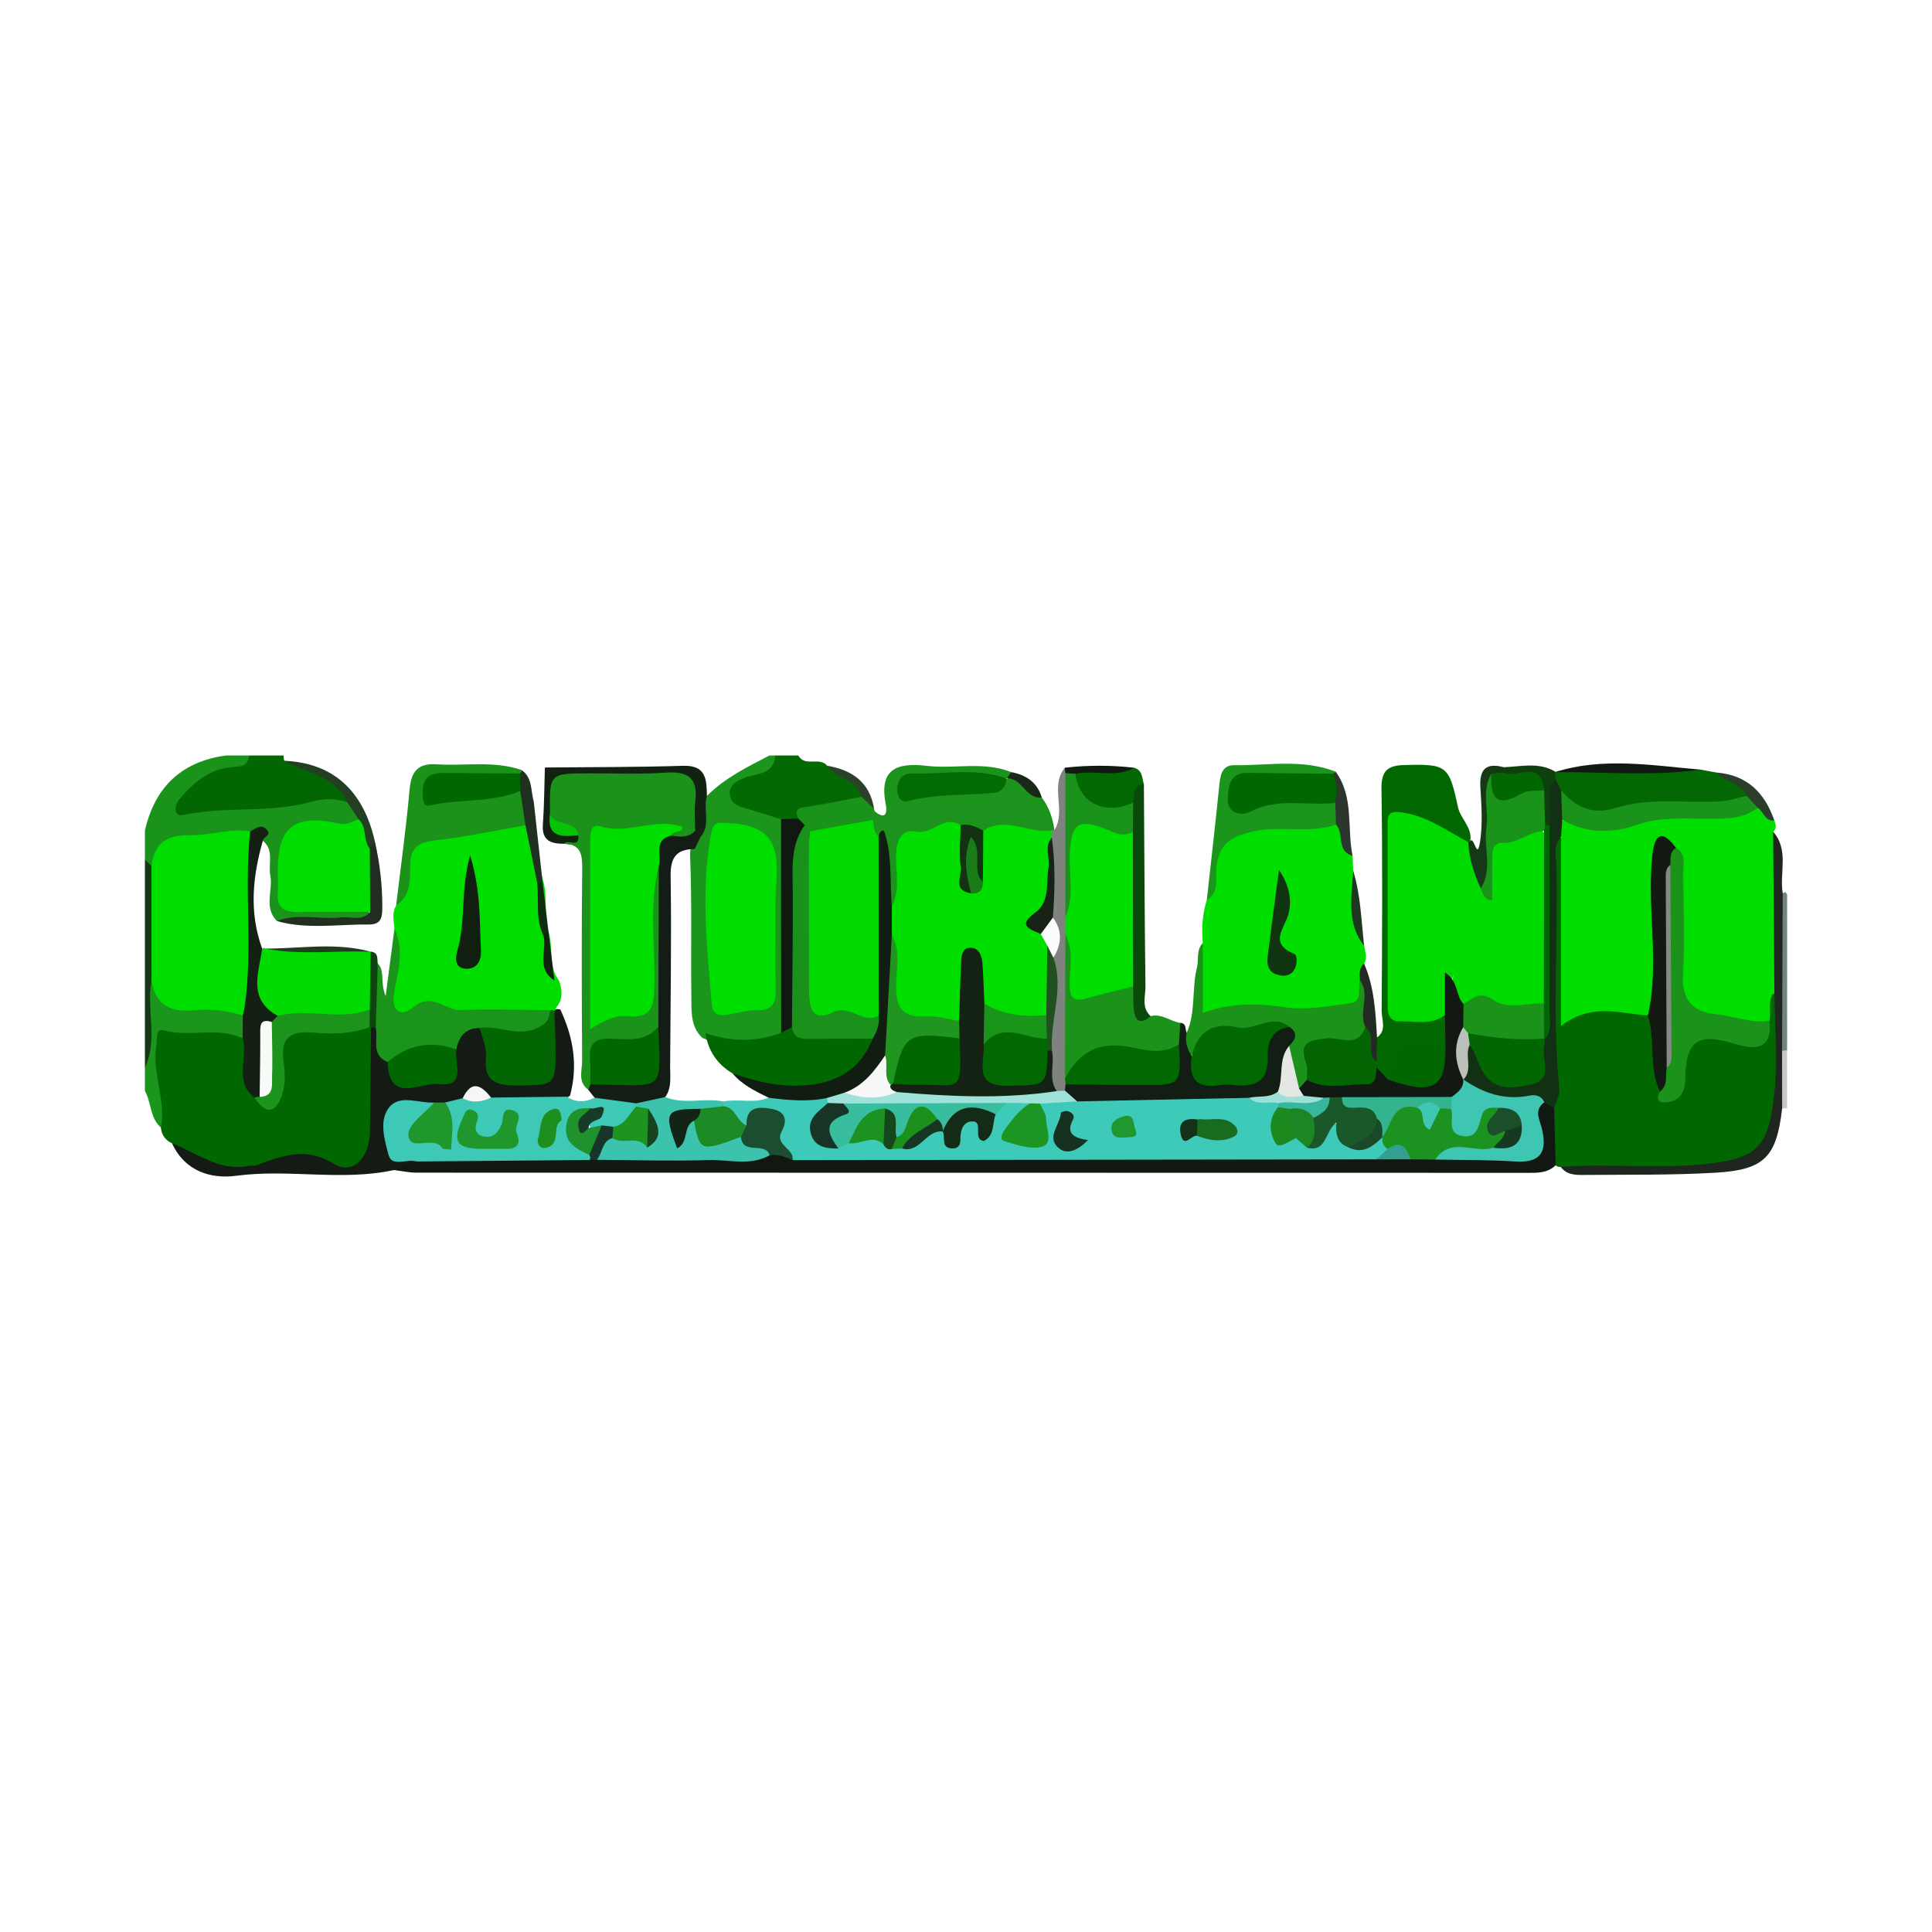 <?xml version="1.0" encoding="utf-8"?>
<!-- Generator: Adobe Illustrator 17.0.0, SVG Export Plug-In . SVG Version: 6.00 Build 0)  -->
<!DOCTYPE svg PUBLIC "-//W3C//DTD SVG 1.1//EN" "http://www.w3.org/Graphics/SVG/1.1/DTD/svg11.dtd">
<svg version="1.1" id="Layer_1" xmlns="http://www.w3.org/2000/svg" xmlns:xlink="http://www.w3.org/1999/xlink" x="0px" y="0px"
	 width="200px" height="200px" viewBox="0 0 200 200" enable-background="new 0 0 200 200" xml:space="preserve">

<g>
	<path fill="#1A931A" d="M28.667,95.348c-1.4-1.417-0.38-3.173-0.683-4.734c-0.232-1.196,0.422-2.598-0.772-3.582
		c-0.372-0.742-1.037-0.674-1.7-0.603c-1.656,0.281-3.327,0.594-4.982,0.677c-2.061,0.103-3.535,0.86-4.56,2.601
		c-0.571,0.088-0.707-0.402-0.97-0.724c0-0.998,0-1.995,0-2.993c1.019-4.504,3.773-7.142,8.38-7.782c0.798,0,1.596,0,2.394,0
		c0.648,1.694-0.768,1.726-1.704,1.993c-1.741,0.497-3.366,1.091-4.752,3.554c4.587-1.347,8.755-0.401,12.769-1.514
		c1.416-0.392,2.725-0.519,3.978,0.393c0.508,0.731,1.457,1.249,1.147,2.373c-0.854,1.193-2.105,0.772-3.257,0.82
		c-3.928,0.162-5.628,2.792-4.231,6.452c0.574,1.504,1.873,1.102,2.992,1.291c1.92,0.325,4.162-0.914,5.729,1.155
		c-2.121,0.839-4.334,0.879-6.548,0.657C30.813,95.273,29.746,95.236,28.667,95.348z"/>
	<path fill="#1C951C" d="M73.183,82.396c1.849-1.869,4.177-2.996,6.465-4.188c0.2,0,0.399,0,0.599,0
		c0.773,1.425-0.362,1.871-1.253,2.439c-0.707,0.451-2.05,0.402-1.995,1.425c0.063,1.184,1.449,1.092,2.314,1.428
		c1.061,0.413,1.924,0.965,2.219,2.153c0.089,7.066,0.578,14.131-0.262,21.181c-2.684,2.533-5.596,1.887-8.555,0.614
		c-1.228-1.143-1.126-2.673-1.147-4.142c-0.071-4.937,0.078-9.876-0.134-14.811c0.007-0.704,0.208-1.369,0.429-2.028
		C72.593,85.208,71.796,83.445,73.183,82.396z"/>
	<path fill="#026702" d="M35.945,83.051c-1.328-0.463-2.52-0.385-3.972,0.008c-4.206,1.138-8.663,0.369-12.958,1.303
		c-1.059,0.23-1.037-0.918-0.402-1.672c1.372-1.631,2.94-2.975,5.159-3.257c0.867-0.11,1.89,0.094,2.003-1.225
		c1.197,0,2.394,0,3.592,0c-0.019,0.187,0.002,0.369,0.062,0.547c1.664,0.473,3.442,0.723,4.828,1.832
		C35.027,81.203,36.215,81.669,35.945,83.051z"/>
	<path fill="#036903" d="M80.852,84.807c-1.315-0.408-2.625-0.831-3.946-1.217c-0.722-0.211-1.297-0.566-1.355-1.37
		c-0.069-0.969,0.611-1.29,1.392-1.649c1.235-0.569,3.172-0.237,3.304-2.362c0.798,0,1.596,0,2.394,0
		c0.683,1.235,2.214,0.085,2.989,1.062c1.271,1.048,3.528,0.94,3.761,3.206c-0.769,1.313-2.158,1.149-3.369,1.395
		c-1.242,0.252-2.516,0.398-3.556,1.231C81.871,85.312,81.325,85.252,80.852,84.807z"/>
	<path fill="#1C951C" d="M16.655,116.729c-1.141-1.011-0.981-2.588-1.655-3.802c0-0.798,0-1.596,0-2.394
		c0.725-2.894,0.07-5.844,0.357-8.755c0.465-0.558,0.939-0.27,1.203,0.132c1.085,1.65,2.716,1.803,4.463,1.819
		c1.587,0.015,3.217,0.01,4.411,1.361c0.421,0.819,0.441,1.627-0.061,2.42c-1.623,0.796-3.329,0.219-4.991,0.247
		c-3.261,0.054-3.539,0.298-3.241,3.616c0.115,1.284,0.518,2.545,0.339,3.853C17.396,115.826,17.242,116.399,16.655,116.729z"/>
	<path fill="#153715" d="M15.684,101.527c-0.545,2.978,0.696,6.091-0.684,9.005c0-7.183,0-14.366,0-21.549
		c0.225,0.214,0.45,0.427,0.675,0.641C17.038,93.591,17.027,97.558,15.684,101.527z"/>
	<path fill="#6F8580" d="M184.548,92.465l0.268-0.118L185,92.575c0,5.387,0,10.775,0,16.162c-0.42,0.174-0.746,0.065-0.978-0.326
		c-0.88-4.902-0.439-9.83-0.265-14.751C183.775,93.149,184.117,92.753,184.548,92.465z"/>
	<path fill="#C6C7C6" d="M184.48,108.781c0.172-0.03,0.345-0.045,0.52-0.045c0,1.995,0,3.991,0,5.986
		c-0.171,0.016-0.342,0.025-0.513,0.029C183.143,112.763,183.151,110.773,184.48,108.781z"/>
	<path fill="#016801" d="M161.569,120.798c-0.201,0.022-0.379-0.033-0.533-0.164c-1.383-1.86-0.638-3.997-0.791-6.018
		c-0.021-8.065-0.053-16.13-0.009-24.194c0.007-1.349-0.328-2.836,0.952-3.892c1.677,0.576,1.256,2.063,1.284,3.239
		c0.095,3.983,0.083,7.969,0.013,11.953c-0.029,1.654,0.096,2.516,2.249,2.254c1.981-0.241,4.208-0.572,6.029,0.919
		c1.468,2.264,1.107,4.887,1.451,7.359c0.378,0.622,1.017,0.993,1.089-0.01c0.344-4.798,2.762-6.228,7.275-4.987
		c1.339,0.368,1.886-0.74,1.8-2.042c0.39-0.878-0.401-2.618,1.653-2.276c0.018,4.076,0.358,8.163-0.183,12.218
		c-0.529,3.966-1.708,4.971-5.679,5.587C172.632,121.602,167.105,121.614,161.569,120.798z"/>
	<path fill="#016801" d="M16.655,116.729c0.557-2.871-0.945-5.628-0.469-8.494c0.104-0.628-0.108-1.825,0.774-1.577
		c2.694,0.756,5.548-0.415,8.155,0.831c1.697,1.493,0.053,4.041,1.753,5.524c1.267,0.952,1.478,0.065,1.65-0.934
		c0.32-1.86-0.748-4.19,1.322-5.452c1.642-1.001,3.676-0.408,5.532-0.539c0.877-0.062,1.756-0.335,2.649-0.09
		c0.326,0.118,0.568,0.328,0.736,0.629c0.798,3.748,0.491,7.54,0.286,11.302c-0.134,2.454-2.272,4.05-4.685,3.207
		c-2.462-0.861-4.501-0.607-6.959-0.004c-3.472,0.852-6.934,0.034-9.587-2.769C17.128,118.029,16.722,117.499,16.655,116.729z"/>
	<path fill="#111711" d="M160.884,114.713c0.05,1.974,0.101,3.948,0.151,5.921c-0.874,0.844-1.966,0.778-3.065,0.778
		c-38.281-0.007-76.563-0.005-114.844-0.018c-0.782,0-1.564-0.178-2.346-0.273c0.482-1.482,1.928-1.262,3.002-1.708
		c5.663-0.272,11.33-0.126,16.996-0.152c0.366-0.008,0.733-0.007,1.099-0.006c5.847-0.205,11.705,0.333,17.546-0.285
		c1.137-0.297,2.241,0.152,3.368,0.128c8.829,0.38,17.663,0.138,26.49,0.109c10.918-0.036,21.834,0.03,32.749,0.043
		c1.273,0.008,2.549,0.033,3.822,0.014c0.852-0.071,1.707-0.026,2.559-0.022c2.359,0.112,4.725-0.025,7.084,0.069
		c2.227,0.089,3.734-0.388,3.207-3.113c-0.15-0.777-0.048-1.581,0.625-2.172C160.089,113.707,160.598,113.958,160.884,114.713z"/>
	<path fill="#131B14" d="M43.137,120.236c-0.785,0.295-1.571,0.59-2.356,0.885c-5.392,1.179-10.869-0.136-16.309,0.593
		c-2.64,0.354-5.336-0.459-6.659-3.353c2.615,0.98,4.931,2.999,8.03,2.307c0.189-0.042,0.416,0.055,0.593-0.007
		c2.682-0.936,5.033-2.062,8.151-0.174c2.002,1.212,3.679-0.707,3.712-3.378c0.045-3.583,0.074-7.167,0.11-10.75
		c0.282-0.147,0.539-0.112,0.771,0.105c0.634,1.116,0.708,2.462,1.453,3.531c1.032,2.194,2.992,1.646,4.675,1.4
		c1.638-0.24,1.06-1.871,1.361-2.938c0.501-1.472,1.169-2.723,3.076-2.321c0.971,0.711,1.236,1.788,1.317,2.876
		c0.176,2.349,1.725,2.543,3.571,2.495c2.05-0.053,2.022-1.456,2.057-2.9c0.031-1.276-0.155-2.586,0.468-3.798
		c0.206-0.318,0.486-0.418,0.846-0.305c1.346,2.862,1.85,5.817,1.003,8.924c-2.36,1.561-4.992,0.845-7.532,0.899
		c-1.119-0.271-2.197-1.289-3.402-0.192c-0.628,0.359-1.298,0.583-2.013,0.674c-0.423,0.061-0.849,0.081-1.276,0.086
		c-3.777,0.015-4.742,0.935-3.771,3.453C41.427,119.424,42.71,119.304,43.137,120.236z"/>
	<path fill="#1F251F" d="M161.569,120.798c5.242-0.407,10.507,0.302,15.748-0.392c4.775-0.633,5.861-1.88,6.4-7.636
		c0.313-3.341-0.002-6.742-0.034-10.116c-0.918-1.081-0.747-2.403-0.779-3.666c-0.089-3.542,0.119-7.087-0.162-10.628
		c-0.066-0.835-0.321-1.822,0.811-2.265c1.681,1.913,0.634,4.251,0.994,6.37c-0.023,5.439-0.045,10.878-0.068,16.316
		c0.002,1.99,0.005,3.98,0.007,5.97c-0.585,5.014-1.814,6.352-6.892,6.647c-4.535,0.263-9.089,0.191-13.636,0.232
		C163.092,121.638,162.171,121.631,161.569,120.798z"/>
	<path fill="#00DE00" d="M183.554,86.095c0.043,5.52,0.086,11.04,0.129,16.559c-0.757,0.907-0.322,2.014-0.504,3.017
		c-4.739,1.609-10.623-0.189-9.896-5.981c0.449-3.582,0.435-7.319-0.176-10.948c-0.908-1.016-1.147-0.079-1.323,0.532
		c-0.501,1.739-0.217,3.482-0.024,5.253c0.391,3.596,0.832,7.242-1.173,10.591c-2.908-0.198-5.887-1.333-8.984,1.089
		c0-6.824,0-13.214,0-19.603c-0.472-0.544-0.482-1.127-0.147-1.738c3.708,0.624,7.401-0.004,11.032-0.497
		c3.084-0.418,6.306,0.28,9.262-1.105c1.122,0.004,1.281,1.12,1.929,1.673C183.831,85.343,183.965,85.749,183.554,86.095z"/>
	<path fill="#00DE00" d="M124.513,97.625c-0.131-1.507-0.044-2.994,0.412-4.447c1.145-1.512,0.47-3.379,0.945-5.067
		c0.422-1.5,1.038-2.115,2.414-2.479c3.198-0.846,6.421-1.006,9.689-0.644c1.746,0.592,1.257,2.456,2.042,3.597
		c0.024,0.524,0.047,1.048,0.071,1.572c0.424,2.577-0.056,5.286,1.13,7.751c0.101,0.615,0.369,1.23-0.006,1.843
		c0.108,0.847,0.087,1.697,0.071,2.55c0.041,1.854-1.164,2.413-2.701,2.468c-2.272,0.081-4.511,0.543-6.832,0.152
		c-1.846-0.311-3.771-0.071-5.64,0.297c-1.336,0.263-2.316-0.22-2.052-1.666C124.419,101.577,123.917,99.561,124.513,97.625z"/>
	<path fill="#1C931C" d="M107.849,82.563c0.748,1.003,1.144,2.142,1.306,3.372c-0.104,0.117-0.207,0.233-0.31,0.351
		c-2.259,0.943-4.577-0.542-6.843,0.171c-0.914-0.003-1.779-0.334-2.683-0.392c-0.699-0.062-1.353,0.215-2.028,0.283
		c-2.708,0.273-4.031,1.541-3.742,4.432c0.111,1.11,0.428,2.656-1.361,3.082c-1.287-2.209-0.667-4.655-0.876-6.999
		c-0.055-0.622-0.455-0.085-0.679-0.173c-0.799-0.478-0.833-1.206-0.671-2.002c0.108-0.313,0.308-0.547,0.599-0.704
		c1.139,0.968,1.299,0.116,1.134-0.716c-0.732-3.681,1.159-4.348,4.258-3.986c2.893,0.337,5.878-0.491,8.719,0.645
		c-0.086,0.502-0.49,0.674-0.884,0.854c-3.166,0.299-6.42-0.574-9.505,0.863c3.183-0.564,6.468,0.382,9.606-0.815
		C106.086,79.4,106.433,82.203,107.849,82.563z"/>
	<path fill="#026802" d="M142.551,107.393c1.035-0.743,0.472-1.819,0.478-2.715c0.051-7.673,0.095-15.348-0.018-23.021
		c-0.028-1.879,0.645-2.416,2.367-2.461c4.404-0.116,4.62,0.027,5.552,4.362c0.261,1.213,1.498,2.087,1.275,3.489
		c-0.126,0.092-0.253,0.185-0.378,0.279c-1.676-0.252-3.283-0.654-4.735-1.625c-1.45-0.97-2.511-0.703-2.528,1.246
		c-0.048,5.264-0.056,10.528,0.004,15.792c0.017,1.495,0.796,2.127,2.25,2.125c0.981-0.001,1.986-0.255,2.946,0.175
		c0.67,0.806,0.696,1.708,0.403,2.655c-0.177,0.354-0.454,0.842-0.808,0.757c-3.003-0.729-4.35,1.226-5.612,3.364
		c-0.983,0.13-1.294-0.612-1.671-1.276c-0.123-0.299-0.199-0.609-0.24-0.93C141.792,108.779,141.815,107.97,142.551,107.393z"/>
	<path fill="#1B931B" d="M124.513,97.625c0,2.352,0,4.705,0,7.238c3.072-1.139,5.837-0.986,8.722-0.572
		c2.084,0.299,4.296-0.163,6.435-0.417c1.487-0.177,0.824-1.548,1.109-2.392c1.587,1.379,0.666,3.302,1.072,4.936
		c-0.164,1.569-1.374,1.928-2.56,1.819c-2.591-0.239-3.552,0.993-3.513,3.379c-0.209,0.598-0.521,1.116-1.092,1.436
		c-1.971-0.867-1.337-2.768-1.703-4.27c0.049-0.708,0.42-1.48-0.393-2.027c-3.398,0.017-6.758,0.118-9.444,2.644
		c-0.877-0.739-1.188-1.543-0.298-2.489c0.965-2.154,0.501-4.533,1.064-6.755C124.123,99.316,123.802,98.35,124.513,97.625z"/>
	<path fill="#1B931B" d="M119.116,105.193c1.144-0.308,2.026,0.548,3.068,0.691c0.413,0.778,0.294,1.575,0.089,2.376
		c-1.035,1.517-2.607,1.358-4.062,1.119c-2.709-0.445-5.169-0.346-7.058,2.014c-0.439,0.549-1.002,0.6-1.436-0.105
		c-0.642-4.649-0.542-9.299-0.07-13.945c1.024-1.44,1.342-0.3,1.695,0.498c0.626,1.413-0.56,3.469,0.907,4.352
		c1.315,0.792,2.91-0.86,4.517-0.518c0.378,0.081-0.119,0.09,0.279,0.088c0.984,0.474,0.839,1.407,0.921,2.256
		C118.033,104.706,118.079,105.443,119.116,105.193z"/>
	<path fill="#036803" d="M176.06,79.672c0.555,0.102,1.109,0.204,1.664,0.306c1.05,0.853,3.175,0.391,3.146,2.568
		c-2.572,1.998-5.7,1.009-8.533,1.337c-1.587,0.184-3.292,0.083-4.905,0.485c-2.582,0.642-4.707,0.156-6.138-2.267
		c-0.481-0.372-0.732-0.852-0.673-1.472c0.076-0.276,0.205-0.525,0.385-0.748l-0.054,0.05
		C165.976,79.14,171.026,79.901,176.06,79.672z"/>
	<path fill="#121D14" d="M122.043,108.114c0.047-0.743,0.094-1.486,0.141-2.229c0.678,0.046,0.474,0.662,0.663,1.025
		c-0.201,0.885,0.042,1.674,0.524,2.41c0.884,2.171,2.665,2.296,4.668,2.189c2.066-0.11,2.123-1.673,2.606-3.065
		c0.449-1.295,0.965-2.717,2.879-2.117c0.912,0.682,0.564,1.317-0.073,1.942c-0.448,1.643,0.387,3.54-0.987,5.005
		c-0.894,0.964-2.099,1.005-3.282,1.118c-5.811,0.364-11.619,1.032-17.451,0.281c-0.866-0.339-1.5-0.904-1.763-1.823
		c-0.014-0.376,0.156-0.636,0.505-0.777c2.046-0.972,4.244-0.659,6.359-0.55C119.521,111.66,121.431,110.977,122.043,108.114z"/>
	<path fill="#1B951B" d="M138.306,85.368c-2.901,0.995-5.948-0.008-8.945,0.785c-2.136,0.565-3.101,1.321-3.43,3.487
		c-0.176,1.16,0.392,2.681-1.006,3.538c0.435-3.944,0.892-7.886,1.291-11.834c0.107-1.063,0.25-2.142,1.545-2.128
		c3.509,0.038,7.075-0.673,10.502,0.666c-0.082,0.12-0.163,0.239-0.243,0.36c-1.683,0.894-3.508,0.42-5.271,0.535
		c-0.693,0.045-1.394-0.034-2.086,0.031c-1.068,0.101-2.606,0.068-2.302,1.569c0.272,1.34,1.692,0.692,2.525,0.376
		c2.655-1.008,5.191-0.68,7.724,0.367C138.95,83.932,138.973,84.697,138.306,85.368z"/>
	<path fill="#7F827F" d="M110.303,112.25c-0.02,0.217-0.041,0.434-0.061,0.651c-0.291,0.226-0.617,0.3-0.978,0.225
		c-1.578-1.128-0.922-2.828-1.109-4.312c-0.242-3.145,1.088-6.221,0.406-9.387c0.236-1.617,0.335-3.229-0.222-4.814
		c-0.249-2.578-0.315-5.156,0.007-7.734c0.133-0.326,0.302-0.632,0.504-0.919c0.097-0.054,0.199-0.063,0.304-0.026
		c1.257-2.006-0.508-4.513,1.073-6.464c0.25,0.28,0.44,0.595,0.574,0.945c0.544,4.761,0.055,9.536,0.2,14.305
		c-0.011,0.767-0.148,1.49-0.719,2.062c-0.013,4.958-0.025,9.915-0.038,14.873c0.173,0.117,0.239,0.243,0.199,0.381
		C110.402,112.179,110.355,112.25,110.303,112.25z"/>
	<path fill="#0A490A" d="M119.116,105.193c-1.026,0.894-1.609,0.581-1.744-0.69c-0.084-0.789-0.052-1.591-0.073-2.387
		c-0.862-0.964-0.861-2.164-0.862-3.34c-0.005-4.124-0.102-8.248,0.06-12.37c-0.115-1.102,0.052-2.2,0.055-3.302
		c0.286-0.963,0.137-2.356,1.864-1.92c0.047,6.969,0.073,13.939,0.162,20.908C118.592,103.131,118.127,104.304,119.116,105.193z"/>
	<path fill="#026802" d="M118.417,81.184c-1.189,0.147-1.034,1.086-1.112,1.888c-1.506,2.501-3.403,1.172-5.048,0.347
		c-1.492-0.748-2.004-2.066-0.821-3.598c1.973-0.359,4.001,0.224,5.963-0.346C118.29,79.716,118.207,80.537,118.417,81.184z"/>
	<path fill="#1A931A" d="M90.56,83.984c-0.06,0.3-0.12,0.599-0.18,0.899c-1.755,1.609-4.021,1.261-6.111,1.6
		c-0.417-0.114-0.776-0.33-1.092-0.623c-0.307-0.309-0.518-0.666-0.54-1.114c-0.206-0.585-0.399-1.042,0.576-1.178
		c2.001-0.28,3.981-0.714,5.97-1.084c0.724,0.125,0.94,0.775,1.308,1.267C90.491,83.749,90.56,83.984,90.56,83.984z"/>
	<path fill="#163816" d="M152.205,87.048c0.42-0.496,0.689,2.088,1.004,0.118c0.293-1.838,0.155-3.765,0.039-5.642
		c-0.117-1.89,0.582-2.595,2.427-2.101c0.181,0.262,0.192,0.531,0.036,0.809c-0.257,0.369-0.541,0.719-0.765,1.113
		c-0.521,2.558-0.054,5.143-0.265,7.703c-0.094,1.14,0.203,2.455-1.223,3.077c-1.988-1.207-2.489-2.852-1.456-4.947L152.205,87.048z
		"/>
	<path fill="#121812" d="M176.06,79.672c-5.025,0.697-10.071,0.223-15.108,0.26C165.962,78.344,171.015,79.243,176.06,79.672z"/>
	<path fill="#2C362C" d="M138.306,85.368c-0.026-0.753-0.051-1.505-0.077-2.258c-0.638-0.968-0.842-1.965-0.207-3.02
		c0.095-0.052,0.176-0.121,0.243-0.207c1.921,2.63,1.158,5.801,1.75,8.7C138.301,88.121,139.175,86.282,138.306,85.368z"/>
	<path fill="#232A23" d="M141.34,106.301c-0.751-1.54,0.561-3.321-0.561-4.818c-0.019-0.618-0.136-1.26,0.432-1.731
		c1.063,2.439,1.183,5.044,1.34,7.643c-0.021,0.838-0.042,1.676-0.062,2.514C140.026,109.368,142.266,107.33,141.34,106.301z"/>
	<path fill="#1E371E" d="M141.217,97.908c-1.866-2.367-1.29-5.089-1.13-7.751C140.866,92.682,140.913,95.313,141.217,97.908z"/>
	<path fill="#0E400E" d="M155.658,79.978c0.004-0.185,0.009-0.37,0.015-0.555c1.796-0.07,3.629-0.559,5.332,0.459
		c0.005,0.251,0.01,0.503,0.015,0.755c-0.505,1.543,0.862,3.242-0.392,4.723c-0.294,0.208-0.597,0.218-0.906,0.034
		c-0.744-0.938-0.631-2.07-0.713-3.154C158.972,79.888,156.353,81.353,155.658,79.978z"/>
	<path fill="#2B3D2B" d="M180.825,82.387c-0.569-1.4-2.271-1.343-3.101-2.41c3.146,0.256,4.971,2.102,5.954,4.958
		c-0.986,0.105-1.105-0.926-1.718-1.311C181.483,83.304,180.896,83.083,180.825,82.387z"/>
	<path fill="#2B412B" d="M90.491,83.749c-0.436-0.423-0.872-0.846-1.308-1.268c-0.475-1.855-2.656-1.823-3.554-3.211
		C88.226,79.705,90.048,80.978,90.491,83.749z"/>
	<path fill="#111911" d="M117.399,79.475c-1.936,1.095-4.077,0.205-6.083,0.627c-0.361,0.256-0.705,0.251-1.029-0.066
		c-0.041-0.186-0.061-0.374-0.059-0.565C112.618,79.209,115.009,79.198,117.399,79.475z"/>
	<path fill="#1A281A" d="M104.207,80.604c0.156-0.225,0.311-0.451,0.465-0.677c1.546,0.288,2.704,1.047,3.176,2.635
		c-1.68,0.197-2.016-2.091-3.652-1.976C104.196,80.586,104.207,80.604,104.207,80.604z"/>
	<path fill="#00DE00" d="M40.832,96.147c-0.06-0.81-0.279-1.631,0.176-2.403c1.324-1.541,0.731-3.523,1.151-5.276
		c0.266-1.11,0.599-1.875,1.716-2.065c3.487-0.594,6.925-1.636,10.53-1.257c1.633,1.759,1.212,4.138,1.867,6.193
		c0.434,1.729-0.001,3.549,0.554,5.266c0.461,1.614-0.096,3.442,1.047,4.915c0.328,0.961,0.444,1.901-0.281,2.753
		c-0.026,0.145-0.092,0.27-0.198,0.373c-0.257,0.231-0.548,0.403-0.873,0.521c-3.545,0.32-7.091,0.489-10.616-0.19
		c-0.892-0.172-1.739-0.161-2.634,0.005c-3.094,0.575-3.426,0.201-2.788-3.001C40.868,100.051,41.394,98.133,40.832,96.147z"/>
	<path fill="#01DB01" d="M27.142,98.203c0.107-0.098,0.216-0.099,0.325-0.003c3.635,0.318,7.297-0.3,10.923,0.328l-0.019-0.016
		c0.586,1.909,0.886,3.836,0.368,5.816c-1.009,1.319-2.499,1.601-3.971,1.511c-1.966-0.121-3.935,0.084-5.894-0.151
		C25.593,104.131,24.942,101.312,27.142,98.203z"/>
	<path fill="#1B941B" d="M40.832,96.147c1.08,2.209,0.353,4.412-0.034,6.612c-0.323,1.84,0.635,2.635,1.98,1.51
		c1.945-1.627,3.306,0.367,4.963,0.295c3.057-0.133,6.125-0.007,9.188,0.012c0.687,1.481-0.084,2.192-1.385,2.621
		c-2.091,0.688-4.068,0.492-5.904-0.773c-1.484,0.002-2.135,0.905-2.404,2.222c-2.385,0.355-4.78,0.662-7.114,1.296
		c-1.749-0.733-0.963-2.335-1.228-3.577c-0.473-2.226-0.542-4.438,0.212-6.625c0.77,0.753,0.212,1.843,0.818,3.384
		C40.285,100.348,40.559,98.248,40.832,96.147z"/>
	<path fill="#1B931B" d="M54.397,85.433c-3.081,0.534-6.146,1.209-9.248,1.55c-1.916,0.211-2.734,0.788-2.693,2.856
		c0.027,1.345-0.015,2.964-1.449,3.905c0.478-4.019,1.036-8.032,1.399-12.062c0.167-1.859,0.905-2.683,2.779-2.561
		c2.932,0.191,5.914-0.397,8.795,0.581c-0.007,0.311-0.138,0.549-0.41,0.703c-1.922,0.668-3.918,0.265-5.879,0.379
		c-1.037,0.06-2.148-0.082-3.1,1.396c3.455,0.375,6.504-1.042,9.564-0.294C54.382,83.06,55.457,84.175,54.397,85.433z"/>
	<path fill="#132013" d="M27.142,98.203c-0.359,2.526-1.536,5.242,1.611,6.957c0.183,0.503-0.076,0.873-0.367,1.234
		c-1.436,2.178,0.137,4.862-1.183,7.06c-0.242,0.251-0.525,0.312-0.848,0.184c-2.177-1.694-0.647-4.135-1.239-6.149
		c0.003-0.788,0.007-1.576,0.011-2.364c-0.527-0.657-0.662-1.425-0.568-2.228c0.513-4.417,0.16-8.852,0.293-13.276
		c0.038-1.264-0.081-2.596,1.046-3.549c0.557-0.267,1.104-0.873,1.728-0.169c0.517,0.584-0.39,0.71-0.416,1.13
		C26.15,90.75,25.773,94.471,27.142,98.203z"/>
	<path fill="#132113" d="M58.392,87.349c-1.329-0.002-2.317-0.295-2.194-1.989c0.142-1.965,0.145-3.939,0.208-5.91
		c4.769-0.048,9.54-0.024,14.306-0.175c2.428-0.077,2.43,1.464,2.471,3.12c-0.433,1.391,0.442,2.988-0.676,4.269
		c-0.506-0.132-0.862-0.443-1.093-0.903c-0.947-4.917-0.947-4.919-6.023-4.917c-1.575,0.001-3.15,0.029-4.724,0.003
		c-1.928-0.032-2.987,0.767-2.911,2.784c-0.419,1.965,1.135,2.161,2.375,2.64C60.543,87.526,60.45,87.584,58.392,87.349z"/>
	<path fill="#212E21" d="M28.667,95.348c2.174-0.849,4.437-0.125,6.642-0.381c1.015-0.118,2.168,0.449,3.016-0.566
		c-1.311-1.965-0.859-4.099-0.603-6.217c0.204-0.512,0.431-1.003,1.106-0.989c0.507,2.241,0.761,4.505,0.749,6.808
		c-0.005,1.025-0.151,1.716-1.428,1.702C34.983,95.67,31.8,96.235,28.667,95.348z"/>
	<path fill="#203020" d="M54.397,85.433c-0.179-1.183-0.357-2.366-0.536-3.549c-0.506-0.594-0.487-1.199-0.037-1.812
		c0.108-0.099,0.161-0.222,0.159-0.369c1.173,0.807,0.943,2.157,1.273,3.291c0.307,2.8,0.613,5.601,0.92,8.401
		c-0.176,0.277-0.363,0.272-0.559,0.022C55.21,89.422,54.804,87.427,54.397,85.433z"/>
	<path fill="#233E23" d="M38.827,87.195c-0.183,0.22-0.365,0.44-0.548,0.66c-1.635-0.54-1.37-1.805-1.165-3.048
		c-0.39-0.585-0.78-1.171-1.17-1.756c-1.277-2.789-4.243-3.018-6.516-4.296C34.464,78.97,37.647,81.828,38.827,87.195z"/>
	<path fill="#213B21" d="M38.389,98.528c-3.639-0.161-7.298,0.385-10.921-0.328C31.111,98.202,34.776,97.517,38.389,98.528z"/>
	<path fill="#0E440E" d="M39.106,99.739c-0.07,2.208-0.141,4.416-0.211,6.625c0,0-0.244-0.015-0.244-0.015s-0.244,0.01-0.243,0.01
		c0,0-0.15-0.027-0.15-0.027c-0.443-0.616-0.388-1.226,0.018-1.834c0.031-1.996,0.063-3.992,0.094-5.987
		C39.187,98.579,39.029,99.23,39.106,99.739z"/>
	<path fill="#00DD00" d="M25.898,86.072c-0.655,6.045,0.308,12.142-0.58,18.18c-0.043,0.294-0.126,0.582-0.191,0.873
		c-1.62-0.509-3.274-0.711-4.967-0.538c-2.358,0.241-4.069-0.454-4.476-3.06c-0.003-3.968-0.006-7.936-0.009-11.903
		c0.348-2.312,1.483-3.203,4.005-3.16C21.712,86.498,23.782,85.715,25.898,86.072z"/>
	<path fill="#00DD00" d="M37.114,84.806c0.924,0.812,0.436,2.162,1.165,3.048c0.015,2.182,0.03,4.364,0.046,6.546
		c-2.487,0.002-4.974-0.034-7.459,0.02c-1.482,0.032-2.262-0.48-2.11-2.074c0.066-0.69,0.008-1.391,0.002-2.088
		c-0.035-4.674,1.699-6.047,6.381-4.991C35.918,85.445,36.472,85.022,37.114,84.806z"/>
	<path fill="#00DD00" d="M80.289,95.243c-0.001,2.389-0.053,4.78,0.018,7.167c0.044,1.477-0.402,2.217-2.02,2.171
		c-0.968-0.028-1.945,0.3-2.92,0.457c-0.887,0.143-1.604,0.006-1.694-1.096c-0.476-5.832-1.135-11.656-0.084-17.506
		c0.268-1.492,0.668-1.296,2.097-1.213c5.576,0.324,4.742,4.096,4.608,7.631C80.264,93.65,80.29,94.447,80.289,95.243z"/>
	<path fill="#016701" d="M75.836,111.121c-1.591-0.949-2.53-2.338-2.808-4.171c2.616,0.916,5.228,0.926,7.837-0.027
		c0.361-0.624,0.853-0.95,1.599-0.716c2.557,1.133,5.504-0.253,8.009,1.234c0.411,2.328-1.206,3.472-2.823,4.397
		C83.603,114.157,79.65,113.415,75.836,111.121z"/>
	<path fill="#141D15" d="M71.91,87.891c-1.854,0.016-2.517,0.827-2.487,2.784c0.1,6.57-0.013,13.144-0.052,19.716
		c-0.006,1.081,0.187,2.199-0.502,3.174c-0.871,0.883-2.071,0.92-3.164,1.24c-1.528,0.118-3.085,0.329-4.157-1.17
		c-0.22-0.278-0.439-0.556-0.659-0.834c-0.005-0.353,0.141-0.626,0.434-0.82c0.346-0.185,0.718-0.373,1.105-0.354
		c4.958,0.237,5.146-0.323,4.965-5.782c0.093-5.317,0.027-10.63,0.024-15.942c0.017-1.453-0.113-2.965,1.475-3.81
		c1.013-0.382,2.043-0.297,3.077-0.095c0.179,0.222,0.358,0.443,0.538,0.666C72.308,87.073,72.109,87.482,71.91,87.891z"/>
	<path fill="#111711" d="M81.979,106.318c-0.371,0.202-0.743,0.404-1.114,0.606c-0.004-7.373-0.009-14.745-0.013-22.117
		c0.595-0.02,1.191-0.041,1.786-0.062c0.222,0.221,0.444,0.442,0.667,0.663c-0.704,6.157-0.348,12.338-0.411,18.509
		C82.885,104.811,82.752,105.696,81.979,106.318z"/>
	<path fill="#1B931B" d="M173.503,87.78c1.118,0.647,0.728,1.738,0.738,2.674c0.039,3.467,0.177,6.943-0.017,10.399
		c-0.147,2.612,0.926,3.889,3.39,4.134c1.862,0.185,3.647,0.979,5.565,0.685c0.401,3.666-2.45,2.715-3.945,2.283
		c-3.083-0.892-4.6-0.44-4.748,3.063c-0.045,1.066,0.073,2.764-1.743,3.054c-0.874,0.14-1.414-0.028-0.911-1.07
		c0.033-1.021-0.075-2.051,0.211-3.057c0.351-6.666,0.021-13.336,0.171-20.003C172.345,89.043,172.281,88.026,173.503,87.78z"/>
	<path fill="#123013" d="M160.42,85.436c0.327-1.585-0.553-3.32,0.601-4.801c0.196,0.394,0.392,0.788,0.588,1.182
		c0.489,0.997,0.914,1.996,0.113,3.041c-0.039,0.581-0.079,1.163-0.118,1.745c-0.851,0.941-0.507,2.096-0.482,3.148
		c0.177,7.656-0.447,15.323,0.294,22.974c0.062,0.64-0.342,1.325-0.53,1.988c-0.342-0.2-0.684-0.399-1.025-0.598
		c-2.913,0.139-5.932,0.769-8.262-1.791c-0.207-0.247-0.34-0.53-0.411-0.844c0.092-1.221-0.097-2.526,0.991-3.462
		c0.832,0.071,1.158,0.723,1.393,1.358c0.725,1.957,2.215,2.391,4.045,2.06c1.818-0.329,1.318-1.923,1.552-3.094
		c0.096-0.482,0.146-0.974,0.281-1.457c0.378-5.832,0.053-11.662,0.176-17.487C159.654,88.038,159.38,86.6,160.42,85.436z"/>
	<path fill="#111911" d="M172.537,110.512c-0.155,0.852,0.165,1.838-0.704,2.489c-1.189-2.505-0.45-5.315-1.246-7.883
		c1.266-5.553-0.172-11.185,0.487-16.753c0.27-2.28,1.155-2.322,2.43-0.585c-0.708,0.411-0.541,1.119-0.594,1.752
		c-0.426,5.812-0.066,11.634-0.197,17.449C172.687,108.158,172.893,109.35,172.537,110.512z"/>
	<path fill="#1C941C" d="M38.276,104.499c-0.006,0.611-0.011,1.222-0.017,1.834c-1.9,0.721-3.887,0.736-5.855,0.562
		c-2.229-0.197-3.408,0.439-3.061,2.927c0.149,1.066,0.226,2.24-0.065,3.249c-0.522,1.808-1.502,2.702-2.922,0.566
		c0.164-0.09,0.339-0.119,0.524-0.085c1.187-1.217,0.527-2.745,0.688-4.132c0.141-1.217-0.306-2.524,0.569-3.626
		c0.206-0.211,0.412-0.422,0.617-0.633C31.884,104.313,35.17,105.702,38.276,104.499z"/>
	<path fill="#3ECAB9" d="M74.874,114.025c1.553-0.303,3.175,0.23,4.703-0.384c1.853-0.96,3.839-0.184,5.744-0.446
		c0.275,0.118,0.473,0.316,0.583,0.597c0.147,0.769-0.39,1.265-0.733,1.849c-0.823,1.401-0.407,2.222,1.196,2.44
		c0.504,0.002,1-0.079,1.495-0.158c1.197-0.379,2.391-0.901,3.626-0.124c0.338,0.137,0.679,0.267,1.035,0.348
		c0.368,0.045,0.736,0.054,1.106,0.015c1.334-0.141,2.151-1.625,3.622-1.397c0.254,0.065,0.486,0.178,0.697,0.324
		c1.289-1.36,3.421-0.6,4.727-1.91c0.411-0.639,0.929-1.152,1.629-1.464c0.737-0.249,1.46-0.272,2.147,0.154
		c0.681,0.961-0.305,1.391-0.65,2.026c-0.258,0.475-0.986,0.884-0.31,1.51c0.294,0.272,0.748,0.268,1.143,0.21
		c0.739-0.108,0.89-0.647,0.944-1.297c0.077-0.925-0.521-2.042,0.706-2.671c1.125-0.29,2.183-0.032,3.224,0.372
		c5.929-0.124,11.859-0.248,17.788-0.372c0.943,0.43,1.963-0.021,2.918,0.252c0.218,0.183,0.35,0.416,0.399,0.696
		c0.512,0.886-1.667,3.046,1.314,2.762c0.641,0.006,1.165,0.436,1.794,0.471c0.095-0.044,0.234-0.041,0.277-0.104
		c1.432-2.115,2.708-1.899,3.871,0.233c1.098,0.496,2.033-0.488,3.087-0.335c0.531,0.265,0.81,0.716,0.949,1.273
		c0.024,1-0.904,0.798-1.418,1.12c-20.145,0.028-40.289,0.055-60.434,0.083c-0.498-0.92-1.794-1.189-1.811-2.558
		c-0.034-2.71-1.39-2.069-2.829-0.98c-1.426,0.216-1.93-0.996-2.726-1.76C74.585,114.502,74.656,114.245,74.874,114.025z"/>
	<path fill="#3EC8B6" d="M61.547,113.635c1.442,0.194,2.884,0.387,4.326,0.581c0.172,0.245,0.231,0.513,0.164,0.808
		c-0.419,1.201-1.221,1.951-2.51,2.128c-0.432,0.06-0.866,0.059-1.299,0.008c-0.425-0.059-0.817-0.2-1.147-0.482
		c-0.169-0.356-0.124-0.675,0.138-0.983c0.061-0.072,0.564-0.178,0.01-0.375c-0.355-0.127,0.121,0.017-0.286,0.078
		c-3.222,1.576-0.347,2.678,0.293,3.954c0.091,0.286,0.032,0.531-0.196,0.73c-5.968,0.051-11.936,0.102-17.904,0.153
		c-0.978-0.313-2.566,0.615-2.904-0.648c-0.416-1.553-1.016-3.531,0.004-4.889c1.116-1.486,3.101-0.462,4.704-0.563
		c0.297,0.661-0.133,1.119-0.431,1.63c-0.889,1.526-0.881,1.531,1.264,2.141c0.637-1.215-0.311-2.57,0.316-3.779
		c0.602-0.147,1.204-0.294,1.806-0.441c0.982-0.078,1.965-0.111,2.949-0.065c2.601-0.032,5.202-0.063,7.802-0.095
		C59.592,114.137,60.561,114.12,61.547,113.635z"/>
	<path fill="#3EC6B3" d="M151.474,111.733c2.083,1.453,4.317,2.202,6.902,1.675c0.517-0.105,1.218-0.006,1.484,0.707
		c-1.069,0.78-0.513,1.689-0.27,2.63c0.585,2.26,0.093,3.673-2.685,3.495c-2.769-0.178-5.551-0.146-8.328-0.206
		c-0.116-1.526,0.953-1.693,2.049-1.699c1.054-0.006,2.091-0.142,3.129-0.223c1.082-0.208,2.706,0.673,2.85-1.421
		c-0.217-1.094-0.963-1.194-1.868-0.989c-0.365,0.194-0.598,0.496-0.8,0.84c-0.633,1.077-1.457,1.935-2.827,1.618
		c-1.659-0.385-1.524-1.797-1.574-3.069c0.019-0.457,0.107-0.901,0.259-1.332C150.176,112.939,150.637,112.179,151.474,111.733z"/>
	<path fill="#3BC3AD" d="M65.867,114.555c-0.003-0.113-0.001-0.226,0.007-0.339c0.998-0.217,1.997-0.434,2.995-0.651
		c1.952,0.811,4.023,0.055,6.006,0.46c-0.004,0.165-0.005,0.33-0.001,0.495c-0.386,0.843-1.178,0.846-1.925,0.941
		c-1.04,0-2.299-0.577-2.939,1.317c0.851-0.217,1.08-1.053,1.728-0.997c1.082,2.061,2.915,1.919,4.796,1.63
		c1.081,0.679,2.76,0.501,3.153,2.179c-2.032,1.143-4.232,0.434-6.344,0.5c-3.848,0.119-7.704-0.003-11.556-0.025
		c-0.476-1.379,0.233-2.121,1.401-2.619c1.295-0.175,2.575-0.207,3.741,0.507c1.076-1.014,0.614-1.811-0.338-2.54
		C66.263,115.199,65.955,114.969,65.867,114.555z"/>
	<path fill="#1C9320" d="M150.226,114.808c0.308,0.941-0.496,2.399,1.01,2.762c1.673,0.404,1.818-1.004,2.172-2.14
		c0.259-0.832,1.026-0.785,1.729-0.747c0.3,0.831-0.432,1.962,0.743,2.541c0.393,1.204-0.586,1.283-1.294,1.583
		c-1.954,0.65-4.416-1.186-6.009,1.228c-0.85-0.008-1.701-0.016-2.551-0.023c-0.71-0.546-1.62-0.644-2.386-1.064
		c-0.436-0.296-0.597-0.711-0.529-1.225c-0.017-0.149-0.033-0.299-0.052-0.448c0.188-2.112,1.084-3.43,3.461-3.084
		c0.838,0.384,1.613,1.408,2.61,0.255C149.569,114.35,149.958,114.398,150.226,114.808z"/>
	<path fill="#1B4D31" d="M79.687,119.589c-0.466-1.458-2.828,0.05-2.977-1.903c-0.409-0.683,0.156-0.9,0.57-1.189
		c-0.072-1.962,1.251-1.942,2.574-1.712c1.391,0.242,1.734,1.094,1.064,2.348c-0.757,1.417,1.33,1.755,1.136,2.963
		C81.295,119.787,80.543,119.445,79.687,119.589z"/>
	<path fill="#339F8F" d="M143.641,118.948c1.41-1.024,1.964-0.128,2.386,1.064c-1.18,0.001-2.359,0.001-3.539,0.002
		C142.872,119.658,143.256,119.303,143.641,118.948z"/>
	<path fill="#183529" d="M63.396,117.809c-1.122,0.334-1.006,1.552-1.61,2.256c-0.248,0.006-0.497,0.013-0.746,0.019
		c0.096-0.181,0.084-0.355-0.037-0.521c-0.358-1.352,0.152-2.339,1.287-3.063c0.397,0.047,0.794,0.094,1.191,0.141
		C63.828,117.057,63.788,117.445,63.396,117.809z"/>
	<path fill="#026702" d="M49.64,106.424c1.968-0.322,3.875,0.949,5.951,0.008c1.011-0.458,1.318-0.925,1.338-1.856
		c0.165-0.039,0.32-0.016,0.465,0.07c0.038,1.182,0.098,2.364,0.111,3.547c0.045,4.223,0.039,4.15-4.11,4.174
		c-2.023,0.012-3.316-0.473-3.085-2.788C50.422,108.45,49.943,107.458,49.64,106.424z"/>
	<path fill="#016801" d="M40.122,109.942c2.123-1.799,4.487-2.273,7.115-1.295c-0.207,1.427,1.115,3.925-1.826,3.569
		C43.582,111.993,40.25,114.352,40.122,109.942z"/>
	<path fill="#1F972D" d="M46.09,114.127c1.088,1.498,0.676,3.142,0.61,4.879c-0.419-0.064-0.819-0.012-0.913-0.157
		c-0.895-1.384-3.462,0.499-3.507-1.404c-0.026-1.082,1.715-2.205,2.66-3.31C45.324,114.133,45.707,114.13,46.09,114.127z"/>
	<path fill="#F5F6F5" d="M50.845,113.621c-0.973,0.473-1.953,0.587-2.948,0.065C48.837,111.74,49.834,112.356,50.845,113.621z"/>
	<path fill="#1A931A" d="M161.722,84.858c-0.037-1.014-0.075-2.027-0.113-3.041c1.511,1.752,3.236,2.573,5.644,1.82
		c3.481-1.089,7.112-0.492,10.677-0.67c0.972-0.049,1.931-0.379,2.896-0.58c0.379,0.412,0.758,0.825,1.136,1.237
		c-1.532,1.13-3.054,1.132-5.017,1.136c-2.315,0.005-4.972-0.233-7.279,0.569C166.87,86.302,164.294,86.327,161.722,84.858z"/>
	<path fill="#103410" d="M132.401,90.046c1.037,1.583,1.362,3.006,0.996,4.518c-0.352,1.456-2.161,3.089,0.604,4.191
		c0.329,0.131,0.345,1.33-0.221,1.893c-0.473,0.471-1.123,0.41-1.681,0.21c-0.774-0.277-0.97-1.003-0.884-1.715
		C131.581,96.106,132.001,93.077,132.401,90.046z"/>
	<path fill="#00DE00" d="M108.85,85.961c0.01,0.245,0.019,0.491,0.029,0.736c-0.605,2.861,0.397,5.919-1.097,8.689
		c-0.251,0.466,0.426,0.816,0.691,1.215c0.418,0.539,0.486,1.16,0.44,1.811c-0.306,2.227,0.568,4.516-0.365,6.706
		c-2.451,1.575-4.655,0.787-6.784-0.699c-1.024-1.225-0.517-2.817-1.039-4.43c-1.262,1.978,0.429,4.59-1.659,6.104
		c-0.796,0.267-1.578-0.003-2.359-0.051c-4.122-0.254-4.649-0.84-4.718-5.074c-0.023-1.379,0.118-2.775-0.353-4.118
		c-0.157-1.095-0.328-2.196,0.685-3.025c0.923-1.769,0.353-3.671,0.451-5.508c0.076-1.412,0.614-2.527,2.04-2.227
		c1.711,0.36,2.924-1.808,4.636-0.657c1.389,1.733,0.264,3.91,1.014,5.732c0.742,0.062,0.406-0.553,0.535-0.872
		c0.118-1.465-0.366-3.032,0.791-4.294C104.133,84.436,106.498,86.347,108.85,85.961z"/>
	<path fill="#01D901" d="M83.872,86.043c2.17-0.387,4.339-0.775,6.508-1.162c0.086,0.606,0.015,1.263,0.572,1.71
		c0.376,0.383,0.487,0.903,0.49,1.378c0.028,5.569,0.808,11.133,0.144,16.707c-2.045,2.55-4.705,0.715-7.039,0.811
		c-1.465,0.06-1.482-1.77-1.541-3.05c0.07-4.968-0.165-9.938,0.121-14.905C83.292,86.995,83.517,86.486,83.872,86.043z"/>
	<path fill="#121D12" d="M90.957,105.149c-0.001-6.185-0.003-12.371-0.004-18.557c0.028-0.096,0.049-0.194,0.086-0.285
		c0.116-0.288,0.404-0.518,0.528-0.143c0.822,2.49,0.526,5.102,0.753,7.66c0.001,0.975,0.001,1.951,0.001,2.926
		c0.204,3.978,0.537,7.957-0.031,11.933c-0.743,2.296-2.18,3.978-4.414,4.95c-0.758,0.24-1.52,0.49-2.291,0.036
		c-2.004,0.419-4.006,0.219-6.007-0.027c-1.358-0.674-2.735-1.32-3.74-2.52c2.322,0.779,4.633,1.392,7.16,1.253
		c3.48-0.192,6.025-1.539,7.35-4.862C89.958,106.572,90.651,105.91,90.957,105.149z"/>
	<path fill="#036B03" d="M104.196,80.586c-0.038,0.812-0.536,1.409-1.242,1.481c-2.996,0.307-6.037,0.079-8.999,0.87
		c-0.656,0.175-1.064-0.418-1.075-1.115c-0.017-1.07,0.54-1.794,1.586-1.757c3.249,0.114,6.551-0.649,9.74,0.538
		C104.207,80.604,104.196,80.586,104.196,80.586z"/>
	<path fill="#123212" d="M100.524,92.472c-1.958-0.254-0.934-1.809-1.07-2.735c-0.206-1.405-0.024-2.868-0.007-4.306
		c0.876-0.205,1.613,0.16,2.341,0.567c-0.013,1.771-0.026,3.541-0.039,5.312c-1.337,0.227-0.847-0.928-1.167-1.349
		C100.235,90.687,101.471,91.617,100.524,92.472z"/>
	<path fill="#01DA01" d="M152.001,87.177c0.078,1.697,0.584,3.28,1.29,4.809c1.735-0.615,0.688-2.056,0.842-3.096
		c0.152-1.024,0.089-2.18,1.344-2.285c1.544-0.129,3.145-2.224,4.68,0.014c-0.017,5.574-0.004,11.141-0.007,16.704
		c-0.698,1.967-2.4,1.354-3.761,1.344c-1.568-0.012-3.097-0.64-4.697-0.47c-1.278-0.482-1.51-1.486-1.234-3.37
		c-0.506,1.833,0.472,3.296-0.878,4.247c-1.41,1.119-3.057,0.601-4.618,0.658c-1.093,0.04-1.302-0.698-1.303-1.577
		c-0.004-6.278,0-12.556-0.014-18.834c-0.002-0.937,0.121-1.392,1.335-1.242C147.666,84.41,149.736,85.982,152.001,87.177z"/>
	<path fill="#121912" d="M149.58,105.073c0-1.352,0-2.704,0-4.405c1.447,0.92,1.087,2.448,1.925,3.266
		c0.671,0.657,0.63,1.474,0.529,2.306c-0.611,1.799-0.729,3.648-0.549,5.528c0,0-0.012-0.035-0.012-0.035
		c0.082,0.921-0.585,1.354-1.191,1.827c-3.505,1.085-7.123,0.649-10.696,0.796c-0.521,0.002-1.043,0.009-1.564-0.007
		c-0.34,0.003-0.682-0.01-1.023-0.025c-0.852-0.046-1.71-0.082-2.405-0.682c-0.205-0.3-0.241-0.62-0.109-0.959
		c0.269-0.304,0.538-0.609,0.807-0.913c2.357-0.669,5.03,0.44,7.2-1.28c0.4,0.422,0.799,0.844,1.199,1.266
		c0.287-0.062,0.588-0.218,0.859-0.174c2.795,0.46,4.387-0.82,5.076-3.446C149.611,107.116,149.596,106.094,149.58,105.073z"/>
	<path fill="#026502" d="M142.492,110.491c-0.048,0.79,0.037,1.79-1.097,1.758c-2.038-0.058-4.147,0.645-6.102-0.479
		c-0.022-0.582,0.102-1.218-0.09-1.738c-0.822-2.227,0.475-2.357,2.163-2.548c1.35-0.152,3.231,1.088,3.973-1.184
		c1.205,0.94-0.034,2.66,1.15,3.607C142.496,110.102,142.497,110.296,142.492,110.491z"/>
	<path fill="#016801" d="M149.626,108.137c0.118,4.478-1.2,5.281-5.935,3.619C144.859,107.341,144.859,107.341,149.626,108.137z"/>
	<path fill="#026802" d="M133.524,106.326c-1.817,0.169-2.343,1.579-2.285,2.962c0.112,2.673-1.259,3.261-3.506,3.043
		c-0.491-0.048-1.002-0.074-1.486,0.004c-2.452,0.399-3.234-0.756-2.876-3.016c0.596-2.554,2.216-3.533,4.731-2.969
		C129.924,106.759,131.714,104.808,133.524,106.326z"/>
	<path fill="#E5E7E5" d="M134.485,112.684c0.156,0.251,0.311,0.503,0.467,0.754c-1.046,0.822-2.015,1.163-2.67-0.432
		c0.631-1.52-0.003-3.352,1.168-4.739C133.796,109.74,134.141,111.212,134.485,112.684z"/>
	<path fill="#00DD00" d="M117.273,86.079c0.009,5.346,0.018,10.692,0.027,16.037c-1.613,0.411-3.234,0.793-4.836,1.242
		c-1.258,0.353-1.707,0.028-1.737-1.363c-0.037-1.736,0.478-3.548-0.445-5.214c0.001-0.611,0.001-1.222,0.001-1.833
		c0.448-2.456,0.112-4.932,0.192-7.398c0.084-2.576,0.709-3.179,3.194-2.781C114.941,84.973,116.184,85.336,117.273,86.079z"/>
	<path fill="#026802" d="M110.303,112.25c-0.019-0.198-0.039-0.395-0.058-0.593c1.581-2.989,3.763-3.955,7.238-3.179
		c1.563,0.349,3.106,0.586,4.56-0.364c0.24,4.174,0.191,4.237-3.792,4.217C115.602,112.317,112.952,112.278,110.303,112.25z"/>
	<path fill="#9FE2DA" d="M85.585,113.668c0.62-0.187,1.24-0.373,1.86-0.56c1.863-0.044,3.676-0.504,5.526-0.664
		c5.463,0.532,10.965-0.161,16.425,0.506c0.282-0.017,0.564-0.034,0.846-0.05c0.423,0.373,0.845,0.746,1.268,1.118
		c-1.286,0.074-2.572,0.149-3.857,0.225c-0.344,0.237-0.679,0.244-1.006-0.033c-0.821-0.012-1.643-0.024-2.464-0.036
		c-2.112,1.15-4.416,0.759-6.654,0.778c-3.241,0.027-6.484,0.068-9.727-0.003c-0.789-0.02-1.535-0.159-2.107-0.771
		C85.699,114,85.663,113.83,85.585,113.668z"/>
	<path fill="#9DE0D8" d="M132.282,113.007c0.775,0.853,1.75,0.473,2.67,0.432c0.707,0.07,1.414,0.14,2.121,0.209
		c-1.354,2.106-3.039,1.375-4.735,0.552c-1.001-0.254-2.15,0.308-3.041-0.553C130.285,113.401,131.392,113.707,132.282,113.007z"/>
	<path fill="#016801" d="M138.022,80.09c0.43,0.981,0.312,2,0.208,3.019c-2.924,0.351-5.948-0.59-8.81,0.917
		c-1.011,0.533-2.385,0.105-2.317-1.357c0.053-1.144,0.141-2.697,2.041-2.665C132.103,80.055,135.063,80.064,138.022,80.09z"/>
	<path fill="#142214" d="M109.396,112.951c-5.511,0.837-11.029,0.566-16.548,0.098c-0.365,0.066-0.612-0.075-0.743-0.419
		c0.056-0.329,0.235-0.572,0.53-0.726c0.644-0.313,1.343-0.331,2.041-0.369c3.822-0.209,3.822-0.211,3.947-4.071
		c0.023-0.672,0.297-1.247,0.667-1.787c0.063-1.972,0.102-3.945,0.201-5.916c0.033-0.663,0.029-1.594,0.875-1.649
		c0.952-0.061,1.279,0.806,1.34,1.64c0.101,1.379,0.134,2.762,0.196,4.144c0.632,1.199,0.799,2.485,0.724,3.813
		c0.011,3.512,0.817,4.333,3.443,3.785c1.555-0.325,1.407-1.753,2.077-2.647c0.237-0.219,0.488-0.247,0.754-0.058
		C109.201,110.16,108.484,111.653,109.396,112.951z"/>
	<path fill="#1A931A" d="M117.273,86.079c-0.979,0.646-1.815,0.13-2.741-0.233c-2.919-1.142-3.611-0.604-3.784,2.441
		c-0.126,2.22,0.506,4.501-0.464,6.661c0.001-4.972,0.002-9.943,0.003-14.914c0.343,0.022,0.687,0.044,1.029,0.066
		c0.356,3.02,3.086,4.373,5.989,2.97C117.294,84.074,117.284,85.077,117.273,86.079z"/>
	<path fill="#162316" d="M107.743,96.69c-1.029-0.51-2.54-0.788-0.583-2.209c1.56-1.132,1.11-3.038,1.382-4.659
		c0.174-1.039-0.486-2.164,0.337-3.125c0.391,2.758,0.324,5.523,0.113,8.289C109.32,96.1,108.517,96.384,107.743,96.69z"/>
	<path fill="#204F20" d="M108.9,108.789c-0.144-0.028-0.29-0.042-0.437-0.042c-0.466-0.296-0.646-0.758-0.746-1.27
		c-0.136-0.877,0.059-1.674,0.594-2.385c0.036-2.399,0.071-4.798,0.107-7.196c1,0.013,0.905,0.583,0.632,1.243
		C110.193,102.373,108.67,105.567,108.9,108.789z"/>
	<path fill="#FBFCFB" d="M109.049,99.138c-0.211-0.414-0.421-0.829-0.632-1.243c-0.225-0.401-0.449-0.802-0.674-1.204
		c0.416-0.569,0.832-1.136,1.249-1.704C110.017,96.356,109.903,97.742,109.049,99.138z"/>
	<path fill="#1A911A" d="M90.957,105.149c0.134,0.875-0.187,1.632-0.61,2.363c-2.042,0.009-4.084,0.025-6.126,0.025
		c-0.961,0-2.03,0.171-2.241-1.219c0.035-5.324,0.142-10.649,0.066-15.971c-0.026-1.818,0.217-3.45,1.258-4.94
		c0.19,0.212,0.379,0.424,0.568,0.636c-0.044,0.401-0.089,0.801-0.134,1.201c-0.332,5.154-0.361,10.308,0.016,15.462
		c0.023,1.675,0.383,3.13,2.497,2.079C87.981,103.925,89.322,106.072,90.957,105.149z"/>
	<path fill="#1A931A" d="M159.84,86.027c-1.529,0.014-2.672,1.296-4.258,1.236c-1.133-0.043-1.102,0.924-1.107,1.731
		c-0.01,1.378-0.003,2.756-0.003,4.187c-0.904-0.057-0.959-0.703-1.181-1.195c1.254-2.029,0.273-4.263,0.583-6.379
		c0.268-1.831-0.549-3.766,0.525-5.522c0.806,1.165,1.63,2.137,3.295,1.301c0.696-0.35,1.533-0.229,2.15,0.423
		c0.034,1.186,0.068,2.373,0.102,3.559C160.132,85.623,160.107,85.845,159.84,86.027z"/>
	<path fill="#016801" d="M159.844,81.808c-0.774,0.095-1.685-0.04-2.299,0.325c-2.572,1.526-3.327,0.518-3.145-2.05
		c0.419-0.035,0.839-0.07,1.259-0.105C157.036,80.627,159.608,78.546,159.844,81.808z"/>
	<path fill="#026602" d="M159.84,86.027c0.035-0.22,0.07-0.439,0.105-0.659c0.16,0.014,0.319,0.037,0.476,0.068
		c-0.001,6.437,0.01,12.873-0.014,19.309c-0.004,0.959,0.286,2.001-0.512,2.829c-0.121-0.118-0.242-0.237-0.364-0.354
		c-0.577-1.174-0.49-2.292,0.285-3.351C159.824,97.922,159.832,91.974,159.84,86.027z"/>
	<path fill="#111F11" d="M48.666,88.528c1.136,3.743,0.963,6.828,1.122,9.874c0.053,1.02-0.39,1.885-1.454,1.887
		c-1.432,0.002-1.155-1.326-0.955-2.018C48.226,95.336,47.657,92.194,48.666,88.528z"/>
	<path fill="#102310" d="M56.746,96.177c0.215,1.769,0.429,3.538,0.644,5.307c-1.915-1.17-0.752-3.091-1.131-4.635
		C55.922,96.263,56.252,96.161,56.746,96.177z"/>
	<path fill="#0F2C0F" d="M56.746,96.177c-0.162,0.224-0.325,0.447-0.487,0.671c-0.861-1.734-0.457-3.618-0.642-5.432
		c0.186-0.011,0.373-0.019,0.559-0.022C56.366,92.989,56.556,94.583,56.746,96.177z"/>
	<path fill="#1B931B" d="M68.203,89.597c-0.018,5.572-0.036,11.145-0.053,16.717c-0.347,1.021-1.035,1.926-2.097,1.821
		c-3.148-0.31-4.27,1.597-4.949,4.132c-0.049,0.187-0.119,0.367-0.213,0.536c-1.12-0.81-0.62-1.999-0.627-3.011
		c-0.048-6.619-0.063-13.239,0.005-19.858c0.015-1.464-0.126-2.544-1.881-2.586c0.344-0.541,1.652,0.528,1.47-0.88
		c-1.059-0.636-2.738-0.466-2.921-2.243c-0.064-4.16-0.064-4.157,3.988-4.167c2.687-0.007,5.384,0.111,8.058-0.076
		c2.368-0.165,3.288,0.683,2.984,3.033c-0.126,0.978-0.008,1.987,0,2.983c-0.709,0.757-1.593,0.647-2.485,0.5
		c-0.085-0.231-0.026-0.383,0.149-0.502c0.06-0.041,0.067-0.16,0.099-0.244c-2.161,0.547-4.393,0.679-6.571,1.096
		c-1.464,0.281-1.163,1.674-1.182,2.709c-0.095,5.238,0.099,10.478-0.131,15.722c4.963-2.027,4.96-2.027,4.965-7.429
		c0.002-1.886-0.098-3.778,0.059-5.655C66.954,91.205,66.673,89.898,68.203,89.597z"/>
	<path fill="#016801" d="M53.824,80.071c0.013,0.604,0.025,1.207,0.037,1.812c-2.995,1.264-6.278,0.779-9.375,1.503
		c-0.829,0.194-0.74-0.99-0.717-1.652c0.044-1.252,0.838-1.722,1.988-1.717C48.447,80.028,51.135,80.052,53.824,80.071z"/>
	<path fill="#F9FBF9" d="M28.135,105.794c0.019,1.864,0.098,3.73,0.029,5.59c-0.032,0.88,0.254,2.114-1.286,2.168
		c0.025-2.164,0.075-4.329,0.064-6.493C26.938,106.198,26.871,105.402,28.135,105.794z"/>
	<path fill="#05C405" d="M56.937,84.225c0.438,1.445,2.677,0.546,2.921,2.243C58.183,86.634,56.565,86.725,56.937,84.225z"/>
	<path fill="#00DE00" d="M68.203,89.597c-1.035,4.096-0.374,8.267-0.463,12.398c-0.046,2.13-0.218,3.469-2.831,3.202
		c-1.266-0.13-2.484,0.505-3.813,1.347c0-6.68-0.002-13.122,0.003-19.564c0.001-0.71,0.106-1.727,0.987-1.447
		c2.871,0.91,5.661-0.91,8.536,0.039c0.074,0.741-0.993,0.352-1.14,0.926C67.622,86.938,68.521,88.519,68.203,89.597z"/>
	<path fill="#016701" d="M61.103,112.267c-0.003-0.892,0.048-1.789-0.021-2.676c-0.121-1.55,0.552-2.128,2.084-2.072
		c1.751,0.064,3.612,0.376,4.984-1.205C68.453,113.426,68.8,112.295,61.103,112.267z"/>
	<path fill="#868986" d="M172.537,110.512c-0.034-6.552-0.069-13.103-0.1-19.655c-0.002-0.495,0-0.997,0.474-1.325
		c0.04,6.556,0.08,13.112,0.12,19.669C173.034,109.7,173.026,110.197,172.537,110.512z"/>
	<path fill="#026602" d="M159.895,107.574c-0.004,0.197,0.035,0.407-0.02,0.589c-0.419,1.401,1.127,3.562-1.441,4.121
		c-3.413,0.744-4.579,0.044-5.729-3.126c-0.129-0.355-0.374-0.667-0.566-0.999c-0.408-0.477-0.402-0.951,0.01-1.423
		c2.634-0.472,5.214-0.403,7.682,0.775L159.895,107.574z"/>
	<path fill="#BBC0BB" d="M151.975,106.969c0.055,0.397,0.11,0.794,0.165,1.191c-0.56,1.14,0.375,2.552-0.655,3.607
		c-0.914-1.81-1.088-3.622-0.013-5.437C151.739,106.466,151.902,106.683,151.975,106.969z"/>
	<path fill="#38BE9E" d="M87.31,114.237c5.624-0.021,11.248-0.041,16.872-0.062c-0.37,0.39-0.741,0.78-1.111,1.17
		c-2.111-0.278-3.906,0.419-5.488,1.775l0.03,0.019c-0.337-0.395-0.774-0.68-1.149-1.029c-0.828-0.672-1.378-0.275-1.848,0.47
		c-0.405,0.643-0.775,1.34-1.709,1.288c-0.895-0.463-0.6-1.83-1.656-2.155c-1.61,0.266-2.074,1.998-3.388,2.63
		c-0.358,0.183-0.716,0.366-1.074,0.549C83.755,116.982,86.352,115.701,87.31,114.237z"/>
	<path fill="#1A5829" d="M137.642,113.613c0.428-0.012,0.856-0.024,1.284-0.036c1.118,1.2,3.687-0.356,4.115,2.164
		c-0.103,2.227-1.675,2.759-3.485,3.015c-1.101-0.4-1.319-1.325-1.218-2.565c-1.209,0.928-0.984,3.14-3.039,2.622
		c-0.076-0.998,0.229-1.951,0.344-2.928C136.023,114.876,137.207,114.575,137.642,113.613z"/>
	<path fill="#1D8A28" d="M77.28,116.498c-0.19,0.396-0.381,0.792-0.57,1.188c-4.207,1.554-4.26,1.536-4.875-1.673
		c-0.027-0.555,0.243-0.941,0.693-1.226c0.782-0.089,1.564-0.178,2.345-0.268C76.157,114.593,76.248,116.118,77.28,116.498z"/>
	<path fill="#1D9524" d="M106.646,114.211c0.336,0.011,0.671,0.022,1.006,0.033c0.227,0.532,0.642,1.064,0.64,1.595
		c-0.004,0.995,0.782,2.526-0.435,2.867c-1.16,0.325-2.617-0.202-3.882-0.567c-0.551-0.159-0.249-0.809,0.051-1.22
		C104.775,115.896,105.527,114.877,106.646,114.211z"/>
	<path fill="#142B18" d="M97.583,117.12c1.131-2.75,3.074-2.991,5.488-1.775c-0.376,0.936-0.06,2.187-1.223,2.767
		c-1.278-0.17,0.142-2.208-1.364-2.01c-0.863,0.113-1.074,1.028-1.066,1.861c0.005,0.572-0.22,0.944-0.832,0.924
		C97.313,118.844,97.924,117.706,97.583,117.12z"/>
	<path fill="#173427" d="M87.31,114.237c0.238,0.356,0.984,0.883,0.246,1.119c-2.457,0.789-1.807,2.082-0.768,3.537
		c-1.244,0.005-2.458-0.108-2.857-1.57c-0.432-1.584,0.862-2.268,1.762-3.143C86.233,114.198,86.771,114.217,87.31,114.237z"/>
	<path fill="#1C9320" d="M87.862,118.344c0.809-1.665,1.431-3.526,3.766-3.593c0.594,1.266,1.037,2.525-0.166,3.711
		C90.296,117.378,89.057,118.53,87.862,118.344z"/>
	<path fill="#163120" d="M112.628,118.011c-1.203,1.251-2.431,1.641-3.308,0.552c-0.822-1.021,0.429-2.207,0.504-3.367
		c0.005-0.081,0.499-0.239,0.709-0.174c0.37,0.114,0.786,0.418,0.549,0.858C110.287,117.351,111.213,117.837,112.628,118.011z"/>
	<path fill="#1B901D" d="M92.816,117.717c0.78-0.23,0.882-0.897,1.123-1.554c0.783-2.13,1.872-2.09,3.095-0.314
		c-0.746,1.58-2.461,1.995-3.652,3.041c-0.359,0.018-0.718,0.037-1.077,0.055C91.783,118.248,92.333,117.996,92.816,117.717z"/>
	<path fill="#196B1F" d="M123.969,115.892c0.098-0.015,0.2-0.054,0.295-0.041c1.232,0.164,2.632-0.417,3.633,0.756
		c0.27,0.316,0.292,0.82-0.125,1.034c-1.282,0.659-2.584,0.428-3.865-0.067C123.427,116.995,123.477,116.435,123.969,115.892z"/>
	<path fill="#1C8524" d="M135.971,115.716c0.14,1.112,0.345,2.237-0.672,3.098c-0.386-0.335-0.771-0.67-1.156-1.004
		c-1.237-0.739-1.478-1.762-0.861-3.028C134.468,114.255,135.534,114.08,135.971,115.716z"/>
	<path fill="#1B891E" d="M133.515,114.792c-0.077,1.065,0.093,2.079,0.628,3.018c-0.684,0.344-1.73,1.128-2.082,0.556
		c-0.696-1.13-0.764-2.561,0.242-3.752C132.747,114.405,133.166,114.358,133.515,114.792z"/>
	<path fill="#1F9830" d="M117.503,116.826c0.425,0.992-0.336,0.863-0.877,0.916c-0.702,0.068-1.491,0.113-1.571-0.826
		c-0.07-0.82,0.628-1.192,1.305-1.362C117.453,115.279,117.282,116.254,117.503,116.826z"/>
	<path fill="#37B79D" d="M133.515,114.792c-0.404-0.059-0.808-0.119-1.212-0.178c0.01-0.139,0.021-0.277,0.035-0.414
		c1.561-0.331,3.253,0.463,4.735-0.552c0.188-0.038,0.377-0.05,0.569-0.034c0.019,1.159-0.772,1.675-1.671,2.104
		C135.367,114.837,134.518,114.61,133.515,114.792z"/>
	<path fill="#173724" d="M93.382,118.891c0.776-1.544,2.435-2.026,3.652-3.041c0.448,0.315,0.583,0.771,0.578,1.289
		C95.865,116.907,95.255,119.423,93.382,118.891z"/>
	<path fill="#16461C" d="M92.816,117.717c-0.171,0.409-0.342,0.819-0.512,1.228c-0.429,0.097-0.669-0.135-0.842-0.484
		c0.055-1.237,0.11-2.474,0.166-3.711C93.345,115.21,92.459,116.713,92.816,117.717z"/>
	<path fill="#194928" d="M139.556,118.756c1.299-0.681,2.913-1.044,2.987-2.961c1.216,0.363,0.911,1.146,0.538,1.948
		c0,0,0.03-0.021,0.03-0.021C142.111,118.702,141.064,119.523,139.556,118.756z"/>
	<path fill="#143218" d="M123.969,115.892c-0.021,0.561-0.041,1.121-0.062,1.682c-0.566-0.103-1.366,1.368-1.685-0.169
		C121.94,116.048,122.78,115.701,123.969,115.892z"/>
	<path fill="#1F972D" d="M50.44,118.928c-3.215,0.058-3.72-0.605-2.511-3.259c0.216-0.474,0.342-0.996,0.994-0.744
		c0.497,0.192,0.7,0.536,0.458,1.154c-0.274,0.698-0.202,1.423,0.752,1.58c0.949,0.156,1.406-0.407,1.778-1.215
		c0.27-0.587-0.069-1.973,1.25-1.469c1.204,0.46-0.033,1.564,0.33,2.361c0.398,0.872,0.197,1.577-0.966,1.591
		C51.83,118.935,51.135,118.928,50.44,118.928z"/>
	<path fill="#1C941F" d="M63.396,117.809c0.028-0.39,0.056-0.78,0.085-1.169c1.264-0.158,1.623-1.352,2.386-2.084
		c0.413,0.071,0.827,0.142,1.24,0.213c0.662,1.363,0.947,2.715-0.11,4.03C66.079,117.441,64.478,118.57,63.396,117.809z"/>
	<path fill="#1F922E" d="M62.29,116.499c-0.429,1.021-0.857,2.042-1.286,3.063c-1.315-0.635-2.657-1.222-2.377-3.11
		c0.224-1.504,1.213-1.8,2.491-1.731c0.459,0.736-1.008,1.283-0.201,2.053C61.375,116.683,61.833,116.591,62.29,116.499z"/>
	<path fill="#1C8F1F" d="M58.128,116.001c-1.087,0.513,0.069,2.489-1.65,2.829c-0.551,0.109-0.944-0.434-0.782-0.953
		c0.352-1.128,0.081-2.673,1.648-3.087C57.907,114.642,58.105,115.24,58.128,116.001z"/>
	<path fill="#183B27" d="M60.918,116.774c-0.465,0.504-0.904,0.951-1.051-0.21c-0.126-0.997,0.837-1.227,1.251-1.843
		c0.443,0.238,1.938-0.875,1.173,0.85C62.075,116.061,60.997,115.909,60.918,116.774z"/>
	<path fill="#34B38E" d="M143.081,117.744c0.008-0.701,0.161-1.442-0.538-1.948c-0.28-1.112-1.157-1.184-2.057-1.133
		c-0.833,0.048-1.604,0.09-1.559-1.086c3.785-0.006,7.571-0.012,11.356-0.018c-0.019,0.416-0.038,0.832-0.057,1.248
		c-0.377-0.025-0.755-0.05-1.132-0.075c-0.797,0.238-1.576-0.321-2.373-0.054C144.094,114.021,144.102,116.494,143.081,117.744z"/>
	<path fill="#1A4F2A" d="M155.787,117.113c-0.588,0.065-1.308,0.929-1.727,0.031c-0.496-1.062,0.71-1.632,1.076-2.462
		c1.259-0.01,2.259,0.324,2.402,1.801C157.043,116.937,156.697,117.81,155.787,117.113z"/>
	<path fill="#163A21" d="M155.787,117.113c0.584-0.21,1.168-0.42,1.751-0.63c0.085,2.134-1.142,2.6-2.953,2.323
		C154.996,118.249,155.719,117.913,155.787,117.113z"/>
	<path fill="#132316" d="M72.528,114.788c-0.04,0.517-0.196,0.968-0.694,1.226c-1.171,0.568-0.499,2.29-1.735,2.859
		C68.678,115.083,68.852,114.796,72.528,114.788z"/>
	<path fill="#17441F" d="M66.997,118.799c0.037-1.344,0.073-2.687,0.11-4.031C68.532,116.839,68.503,117.898,66.997,118.799z"/>
	<path fill="#3EC6B3" d="M146.721,114.678c0.809-0.754,1.601-0.761,2.373,0.054c-0.36,0.739-0.721,1.478-1.083,2.221
		C146.879,116.426,147.643,115.117,146.721,114.678z"/>
	<path fill="#209620" d="M99.29,105.677c0.014,0.602,0.027,1.205,0.041,1.807c-0.069,0.071-0.136,0.204-0.206,0.205
		c-3.205,0.051-5.749,1.076-6.69,4.494l-0.134,0.085l-0.158-0.007c-1.94-0.699-0.647-1.953-0.516-3.008
		c0.231-4.168,0.462-8.336,0.694-12.503c0.919,1.677,0.469,3.505,0.444,5.244c-0.032,2.211,0.574,3.378,3.024,3.214
		C96.94,105.13,98.122,105.506,99.29,105.677z"/>
	<path fill="#199619" d="M108.31,105.091c0.02,0.809,0.04,1.618,0.061,2.427c-2.112,0.973-4.404-0.022-6.548,0.596
		c0.026-1.406,0.053-2.812,0.079-4.218C103.89,105.091,106.061,105.3,108.31,105.091z"/>
	<path fill="#197C19" d="M100.524,92.472c-0.463-1.844-0.903-3.688-0.008-5.847c1.362,1.515-0.033,3.469,1.232,4.686
		C101.749,92.128,101.382,92.559,100.524,92.472z"/>
	<path fill="#1A931A" d="M83.754,102.706c-0.856-5.154-0.837-10.308-0.015-15.463C83.744,92.398,83.749,97.552,83.754,102.706z"/>
	<path fill="#F6F7F6" d="M91.627,109.253c0.359,0.971-0.22,2.103,0.516,3.009c-0.046,0.512,0.325,0.652,0.703,0.787
		c-1.791,0.792-3.593,0.704-5.401,0.059C89.373,112.403,90.54,110.871,91.627,109.253z"/>
	<path fill="#1B931B" d="M151.975,106.969c-0.167-0.213-0.335-0.425-0.502-0.638c0.011-0.799,0.021-1.599,0.032-2.398
		c0.965-0.565,1.67-1.419,3.099-0.415c1.48,1.04,3.454,0.31,5.212,0.352c0.006,1.214,0.011,2.429,0.017,3.644
		C157.186,107.731,154.575,107.428,151.975,106.969z"/>
	<path fill="#026802" d="M101.822,108.114c1.979-2.44,4.353-0.536,6.549-0.596c0.03,0.409,0.06,0.819,0.091,1.228
		c-0.126,3.73-0.13,3.571-4.12,3.651C100.63,112.472,102.005,109.916,101.822,108.114z"/>
	<path fill="#016801" d="M92.436,112.183c1.13-5.193,1.39-5.37,6.896-4.699c0.255,6.043,0.085,4.69-4.533,4.823
		C94.013,112.329,93.223,112.227,92.436,112.183z"/>
</g>
</svg>
